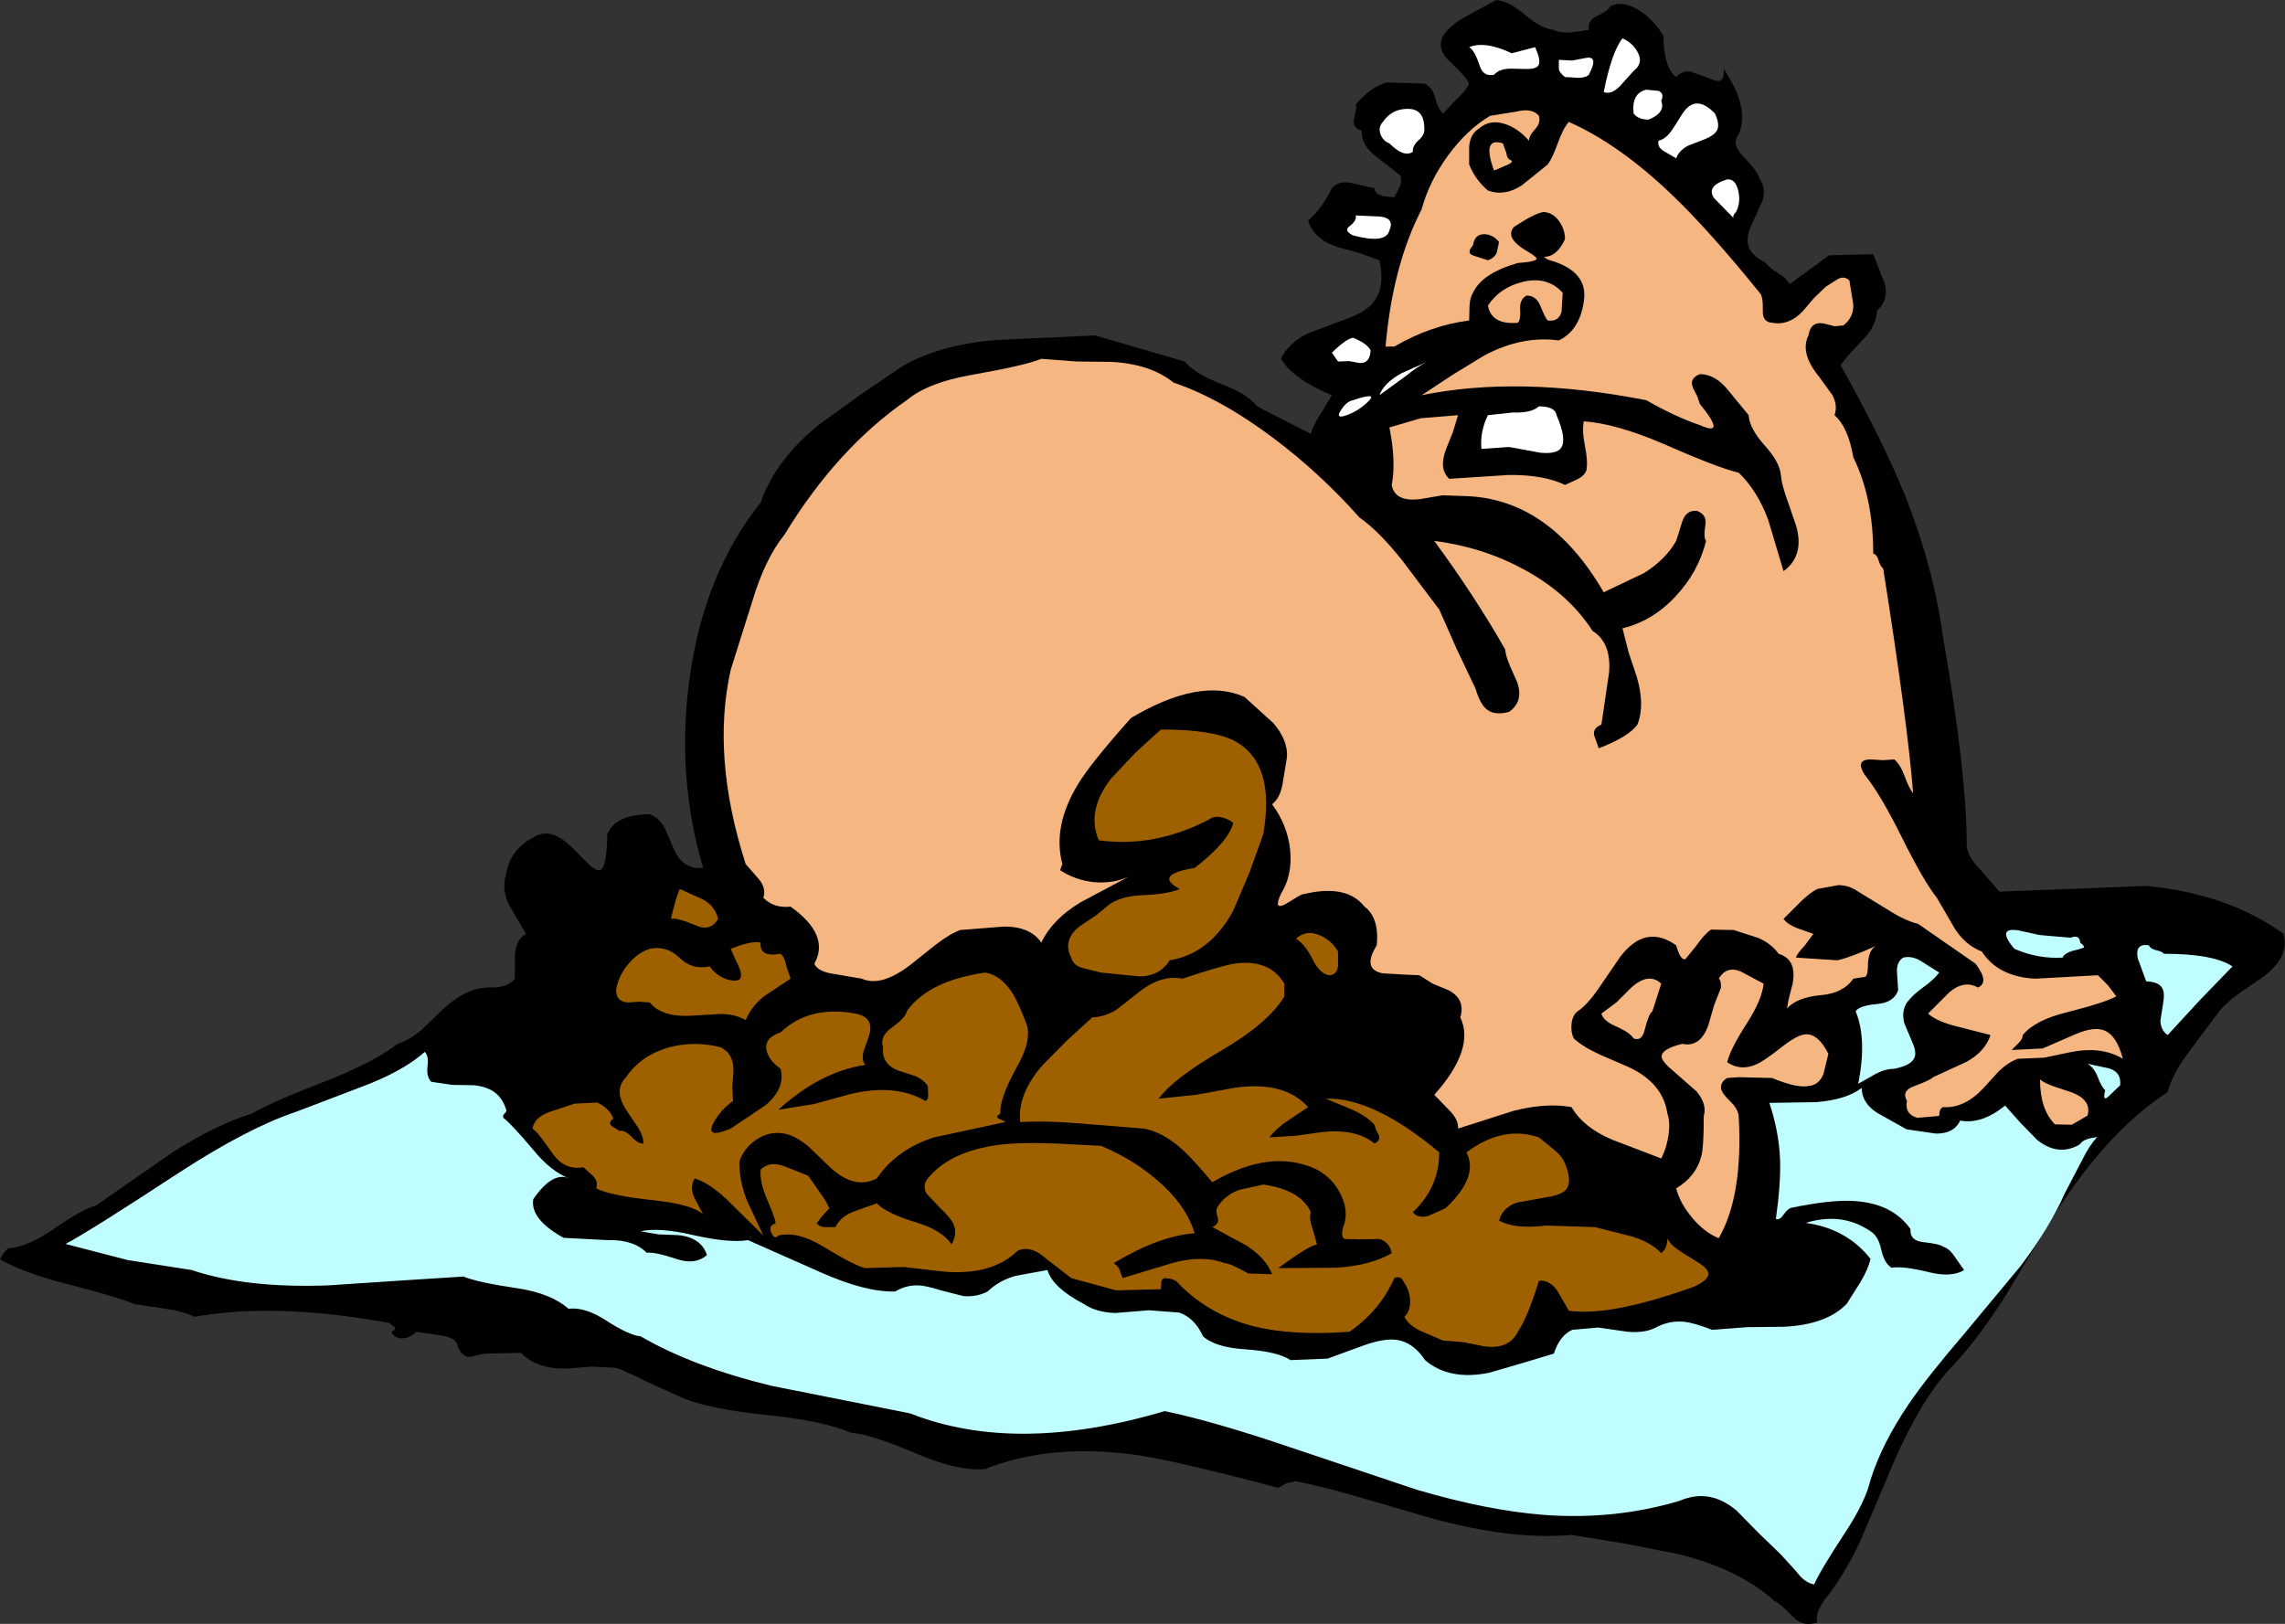 <?xml version="1.0" encoding="UTF-8" standalone="no"?>
<svg xmlns:xlink="http://www.w3.org/1999/xlink" height="211.8px" width="298.0px" xmlns="http://www.w3.org/2000/svg">
  <rect width="100%" height="100%" fill="#333333" stroke="none"/>
  <g transform="matrix(1.0, 0.0, 0.0, 1.0, 148.5, 71.45)">
    <path d="M22.15 -28.0 L26.95 -29.8 Q29.75 -30.8 30.75 -32.2 32.15 -34.1 31.4 -37.5 L28.8 -38.45 26.0 -39.2 Q22.8 -40.25 22.1 -42.7 23.85 -44.15 25.2 -46.9 26.2 -48.0 27.85 -47.55 L30.75 -46.9 Q30.75 -45.75 33.35 -45.75 L34.0 -47.0 Q34.35 -47.75 34.15 -48.55 L30.95 -51.05 Q29.0 -52.55 29.1 -54.4 27.8 -54.75 28.1 -56.0 28.5 -57.55 28.3 -57.8 30.2 -60.1 32.35 -60.7 L37.25 -60.55 Q38.3 -60.1 38.65 -58.75 39.05 -57.15 39.7 -56.65 L41.45 -58.5 Q42.75 -59.7 43.1 -60.55 42.8 -61.35 40.45 -63.55 38.85 -65.1 39.7 -66.75 40.65 -68.25 42.95 -69.45 L46.65 -71.45 Q48.3 -71.3 50.4 -69.5 52.55 -67.7 54.15 -67.55 54.75 -67.2 56.25 -67.2 L58.7 -67.55 Q58.55 -68.85 59.75 -69.35 61.25 -70.05 61.5 -70.65 63.15 -71.45 65.35 -70.05 67.2 -68.85 68.45 -66.75 68.45 -62.7 70.1 -61.4 70.8 -62.25 72.0 -62.1 L74.1 -61.35 Q75.35 -60.8 75.75 -60.9 76.4 -61.1 76.3 -62.5 77.9 -59.95 78.35 -58.4 79.1 -55.95 78.25 -53.9 77.25 -52.7 78.8 -51.1 80.85 -49.0 81.0 -48.05 81.85 -46.9 81.35 -45.25 L80.05 -42.4 Q79.25 -40.7 79.45 -39.65 79.7 -38.2 81.8 -37.15 82.2 -36.55 83.35 -35.85 84.5 -35.15 84.9 -34.4 L90.05 -38.15 95.8 -38.3 97.3 -34.45 Q97.85 -32.3 96.3 -30.95 96.2 -28.9 94.45 -27.15 92.05 -24.65 91.55 -23.8 97.1 -13.9 99.95 -6.8 103.65 2.45 104.9 11.65 108.0 29.4 108.0 38.95 108.15 40.35 109.8 42.0 L112.25 44.85 131.45 44.1 Q142.15 45.15 149.3 50.35 150.2 53.3 146.6 56.0 L143.4 58.2 Q141.55 59.55 140.7 60.75 L137.0 65.7 Q134.75 68.7 134.2 71.0 126.05 76.25 118.8 88.0 L113.05 97.55 Q109.6 103.0 106.35 106.5 101.7 111.15 97.45 121.7 L94.0 129.8 Q91.85 134.3 89.3 137.4 L88.65 138.6 Q88.3 139.35 88.5 140.15 86.7 140.8 85.4 139.5 83.55 137.6 82.95 137.4 78.45 133.3 70.6 131.3 L63.55 129.9 56.45 128.75 Q48.65 129.45 38.1 126.55 L29.35 124.0 Q24.1 122.45 20.5 121.75 L19.3 122.0 18.2 122.6 Q4.2 118.9 -0.8 118.25 -11.7 116.85 -20.0 120.15 -23.45 120.5 -28.85 118.2 -34.95 115.6 -37.6 115.4 -41.15 113.85 -48.65 113.1 -56.15 112.3 -59.55 110.85 L-63.85 108.9 Q-66.75 107.45 -68.15 106.95 L-71.35 106.8 -74.6 107.05 Q-78.5 107.15 -80.55 105.0 L-85.3 105.1 -87.3 105.55 Q-88.25 105.45 -88.8 104.2 -88.9 103.05 -90.9 102.75 L-94.2 102.25 Q-94.95 103.05 -95.95 103.1 -97.0 103.2 -97.45 102.25 -96.75 101.95 -97.1 101.6 L-97.75 101.1 Q-112.55 98.4 -123.15 100.3 -124.5 99.6 -126.9 99.25 L-130.95 98.65 Q-133.2 97.7 -139.85 96.0 -145.5 94.55 -148.5 92.8 L-148.05 92.0 -147.4 91.35 Q-144.9 91.2 -141.5 88.85 -137.75 86.25 -136.0 85.8 L-126.15 78.95 Q-120.4 75.25 -115.65 73.8 -113.15 72.3 -106.0 69.55 -99.75 67.1 -96.65 64.7 -95.1 64.2 -93.55 62.9 L-90.95 60.4 Q-87.7 57.25 -84.45 57.35 -82.25 57.35 -81.35 56.2 L-81.35 53.1 Q-81.2 51.05 -79.9 50.35 L-81.95 46.85 Q-83.15 44.75 -82.5 42.55 -81.95 39.35 -79.05 37.85 -77.35 36.65 -75.35 37.9 -74.45 38.45 -72.3 40.7 -70.75 42.35 -70.15 42.0 -69.35 41.5 -69.3 37.35 -68.2 34.75 -63.75 34.75 -62.55 35.2 -61.8 36.55 L-60.75 39.0 Q-59.55 42.05 -56.8 41.75 -60.35 29.7 -58.55 16.9 -56.65 3.3 -49.3 -5.9 -47.35 -11.5 -41.65 -16.1 L-36.45 -19.85 -31.1 -23.5 Q-26.3 -26.45 -18.65 -27.1 L-5.7 -27.7 6.0 -24.3 Q7.35 -22.7 10.8 -21.35 14.15 -20.1 15.45 -18.45 L22.45 -14.85 Q22.75 -15.95 23.75 -17.5 L25.2 -19.9 Q20.2 -21.95 18.55 -24.65 19.55 -26.75 22.15 -28.0" fill="#000000" fill-rule="evenodd" stroke="none"/>
    <path d="M63.1 -66.45 Q64.45 -65.85 65.1 -64.6 65.85 -63.2 64.55 -62.2 L62.75 -60.2 Q61.6 -59.05 60.65 -59.45 61.7 -64.7 63.1 -66.45" fill="#ffffff" fill-rule="evenodd" stroke="none"/>
    <path d="M51.7 -65.3 Q52.5 -63.55 52.15 -62.95 51.85 -62.45 50.7 -62.45 L48.4 -62.5 Q47.0 -62.45 46.35 -61.7 44.9 -61.4 44.45 -62.95 43.8 -64.9 43.1 -65.3 45.2 -66.15 48.65 -64.5 L51.7 -65.3" fill="#ffffff" fill-rule="evenodd" stroke="none"/>
    <path d="M58.7 -61.7 Q58.3 -61.3 57.35 -61.3 L55.6 -61.4 Q54.9 -61.95 54.8 -62.4 L54.8 -63.65 56.55 -63.55 58.35 -63.9 Q60.05 -64.2 58.7 -61.7" fill="#ffffff" fill-rule="evenodd" stroke="none"/>
    <path d="M68.15 -58.3 Q68.75 -56.75 66.5 -55.85 65.15 -55.85 64.55 -56.65 64.25 -59.3 66.2 -59.75 L67.8 -59.6 Q68.6 -59.25 68.15 -58.3" fill="#ffffff" fill-rule="evenodd" stroke="none"/>
    <path d="M75.15 -56.65 Q75.85 -55.2 75.4 -54.4 75.05 -53.8 73.85 -53.3 L71.65 -52.45 Q70.45 -51.8 70.1 -50.8 L68.55 -51.7 Q67.6 -52.25 67.8 -53.1 68.75 -53.3 69.6 -54.55 L71.0 -56.75 Q72.7 -59.2 75.15 -56.65" fill="#ffffff" fill-rule="evenodd" stroke="none"/>
    <path d="M37.25 -54.7 Q37.35 -53.9 36.5 -53.15 35.7 -52.45 35.75 -51.65 34.6 -50.85 32.7 -52.75 31.9 -53.05 31.55 -53.9 31.2 -54.85 31.85 -55.55 33.0 -57.25 35.05 -57.25 37.25 -57.3 37.25 -54.7" fill="#ffffff" fill-rule="evenodd" stroke="none"/>
    <path d="M4.55 -21.55 Q10.75 -19.45 17.65 -14.25 23.7 -9.7 28.8 -3.95 31.3 -2.2 34.3 1.55 L39.2 8.05 41.5 13.25 43.9 18.3 Q44.5 20.25 45.25 20.95 46.3 21.95 48.3 21.4 50.25 20.05 49.35 17.5 L48.4 15.35 Q47.85 14.05 47.8 13.25 43.8 6.25 38.55 -0.9 44.85 -0.1 50.2 2.8 56.05 5.95 59.2 10.85 61.65 12.35 61.35 16.25 L60.35 23.05 Q59.2 23.55 59.4 24.45 L60.0 26.15 Q63.9 24.65 65.05 23.05 66.05 20.5 64.95 16.8 L63.9 13.65 63.1 10.5 Q67.05 9.55 70.05 6.3 73.0 3.15 74.0 -0.9 73.65 -1.3 73.9 -2.95 74.15 -4.3 72.85 -4.8 71.45 -5.0 70.9 -3.45 L70.1 -0.9 Q68.7 1.55 65.9 3.3 L60.65 5.8 Q53.5 -6.5 42.45 -6.75 L39.65 -6.85 36.7 -6.35 Q33.4 -5.95 33.0 -8.2 33.6 -11.2 32.7 -15.7 L36.8 -16.9 41.65 -17.3 41.0 -15.15 40.1 -12.9 Q39.1 -10.3 40.5 -9.0 L48.25 -9.5 Q52.8 -9.55 55.6 -8.2 L57.25 -8.95 Q58.2 -9.45 58.4 -10.15 58.6 -11.35 58.2 -13.3 57.8 -15.25 58.05 -16.5 62.25 -16.2 68.35 -13.6 75.6 -10.4 78.25 -9.8 80.7 -7.45 82.1 -3.65 L84.1 3.05 Q86.85 1.05 85.75 -2.85 L84.6 -6.2 Q83.85 -8.25 83.75 -9.5 83.6 -11.2 81.6 -13.4 79.65 -15.6 79.55 -17.3 L76.8 -20.65 Q75.15 -22.65 73.2 -22.65 71.75 -22.1 72.3 -20.85 L72.85 -19.75 73.2 -18.75 Q76.75 -14.4 73.2 -16.0 70.05 -17.05 66.2 -19.25 49.6 -22.5 36.9 -19.9 L41.0 -22.6 45.1 -25.1 Q50.0 -27.7 54.8 -27.05 57.5 -28.35 58.05 -32.1 58.7 -36.05 53.65 -37.5 L53.25 -37.65 52.85 -37.95 Q54.55 -37.95 55.6 -40.25 55.6 -41.45 54.9 -42.5 54.1 -43.7 52.85 -43.8 51.75 -43.7 48.95 -41.85 47.65 -40.4 50.8 -38.6 51.95 -37.9 51.9 -37.7 51.75 -37.3 49.45 -37.15 44.75 -35.8 43.6 -33.25 43.2 -32.65 43.15 -31.55 L43.1 -29.65 Q38.05 -29.0 33.35 -26.25 L32.2 -26.25 Q33.1 -36.75 36.9 -44.15 37.9 -47.8 40.3 -51.1 42.8 -54.55 45.85 -56.35 L49.3 -56.9 Q51.3 -57.4 52.2 -56.35 52.45 -55.45 51.75 -54.65 50.9 -53.75 50.9 -53.1 49.5 -54.7 47.85 -55.25 45.85 -55.95 44.4 -54.7 43.25 -54.0 43.1 -52.35 L43.1 -50.0 Q43.9 -48.0 45.55 -46.6 47.75 -45.8 50.0 -47.3 L53.35 -50.0 Q53.95 -50.8 54.65 -52.75 55.35 -54.7 56.1 -55.55 62.75 -52.6 69.7 -45.9 74.35 -41.45 81.0 -33.25 81.45 -32.8 81.4 -30.9 81.35 -29.45 82.6 -29.35 84.8 -28.95 86.6 -30.85 L88.05 -32.55 89.6 -34.05 91.1 -35.0 Q92.0 -35.55 92.7 -34.85 L93.2 -31.7 Q93.25 -30.05 91.9 -29.0 L90.75 -28.9 89.4 -29.25 Q87.65 -29.6 87.35 -27.7 86.2 -25.4 88.75 -22.3 L90.45 -19.95 Q91.2 -18.6 90.75 -17.3 92.55 -15.7 93.2 -11.8 95.8 -6.55 95.8 0.75 96.3 0.9 96.5 1.65 96.75 2.45 97.1 2.7 100.3 22.95 101.0 32.0 100.5 31.45 99.9 29.8 99.35 28.3 98.55 27.6 L97.1 27.7 95.4 27.6 Q93.45 27.65 94.65 29.55 96.75 32.15 99.55 37.8 102.35 43.45 104.1 45.65 L106.45 49.7 Q107.85 51.85 109.95 52.65 112.1 55.95 116.9 56.2 L125.1 55.75 126.4 57.05 127.5 58.5 Q126.1 59.3 121.0 60.6 116.9 61.6 115.3 63.55 115.3 64.05 114.75 64.6 L113.85 65.5 117.9 65.3 122.15 63.45 Q124.5 62.45 125.8 62.9 127.55 63.5 128.35 66.65 125.55 64.95 121.45 65.8 L118.1 66.5 114.65 66.65 Q113.4 67.1 112.15 68.3 L110.15 70.5 Q107.65 73.15 104.9 72.95 104.4 73.15 104.4 74.1 L101.55 74.35 Q99.85 73.85 100.2 72.15 99.45 70.85 101.05 70.25 103.35 69.4 103.6 69.05 L107.95 67.05 Q110.4 65.7 111.1 63.55 L106.8 62.45 Q104.1 61.8 102.95 60.75 L105.75 57.95 Q107.65 56.35 109.45 57.35 111.0 56.7 109.15 54.25 L101.65 49.05 Q99.85 48.6 97.7 47.2 L93.85 44.85 Q92.65 44.0 91.25 44.0 L88.5 44.5 Q87.5 45.0 86.25 46.25 L84.1 48.4 Q84.6 49.1 85.85 49.6 L88.0 50.35 86.85 51.9 Q85.9 52.9 85.7 53.45 L91.15 53.8 Q92.9 53.4 96.2 51.9 95.1 52.45 95.1 54.7 95.1 55.6 94.8 55.95 L93.2 56.2 Q91.9 58.1 88.95 58.35 85.8 58.65 84.55 60.1 L84.75 58.95 85.3 56.8 Q85.85 53.65 83.45 52.95 82.6 51.7 80.85 50.9 L77.6 49.85 74.65 49.8 Q73.8 50.35 72.65 52.0 L71.3 53.65 Q70.65 53.85 70.1 51.85 66.1 49.0 62.8 53.35 L60.1 57.3 Q58.55 59.6 57.25 60.45 56.55 61.0 56.45 62.15 56.35 63.2 56.75 64.0 57.95 65.1 60.15 66.1 L63.95 67.75 Q68.4 69.85 68.95 73.8 69.35 74.9 69.1 76.6 68.85 78.3 68.15 79.65 L61.75 77.2 Q58.05 75.65 56.45 72.95 53.1 72.35 48.85 73.45 L41.65 75.75 Q41.75 74.6 40.5 73.35 L38.55 71.35 Q43.9 65.35 41.95 61.25 42.65 58.85 40.4 57.7 L38.35 56.85 36.6 55.75 34.35 55.65 31.8 55.5 Q29.1 54.95 31.05 51.85 31.4 48.25 29.45 46.8 27.15 43.85 21.6 45.15 21.3 45.15 20.5 45.65 L19.1 46.5 Q17.55 47.3 18.55 45.15 20.1 42.65 19.75 39.35 19.4 36.15 17.4 33.45 18.5 32.6 18.8 30.6 L19.35 27.25 Q19.45 25.05 17.55 22.85 L13.8 19.45 Q8.0 16.85 -1.0 22.2 -6.35 28.2 -7.95 30.9 -11.25 36.35 -9.95 41.25 L-10.25 42.05 Q-8.35 43.3 -5.95 43.6 -3.45 43.85 -1.3 42.9 L-7.6 46.25 Q-11.25 48.45 -12.7 51.5 -14.1 49.4 -17.55 49.4 L-23.25 49.85 Q-24.55 50.3 -26.45 51.75 L-29.65 54.3 Q-33.55 57.35 -36.1 56.2 L-39.65 55.6 Q-41.85 55.3 -42.3 54.25 -40.2 50.5 -45.4 46.8 -47.55 47.05 -48.95 45.65 -48.55 44.45 -49.5 43.25 L-51.25 41.25 Q-55.75 27.25 -53.2 15.9 L-50.35 6.85 Q-48.7 1.4 -46.2 -1.7 -39.35 -12.95 -30.25 -19.25 -27.5 -21.55 -21.8 -22.55 -14.7 -23.8 -12.7 -24.65 L-8.05 -24.3 -3.6 -24.25 Q1.5 -24.0 4.55 -21.55" fill="#f6b681" fill-rule="evenodd" stroke="none"/>
    <path d="M48.65 -50.5 Q48.8 -50.2 47.85 -49.85 L46.35 -49.2 Q44.7 -53.65 47.5 -52.75 L47.95 -51.5 Q48.05 -50.65 48.65 -50.5" fill="#f6b681" fill-rule="evenodd" stroke="none"/>
    <path d="M75.05 -45.6 Q73.95 -47.2 76.75 -48.05 77.85 -48.15 78.2 -46.55 78.55 -45.0 77.9 -43.8 77.4 -43.3 77.6 -43.0 L75.05 -45.6" fill="#ffffff" fill-rule="evenodd" stroke="none"/>
    <path d="M31.5 -43.2 Q33.4 -43.0 32.7 -41.4 32.25 -39.6 27.95 -40.75 26.75 -41.35 27.45 -41.9 28.5 -42.7 28.3 -43.35 L31.5 -43.2" fill="#ffffff" fill-rule="evenodd" stroke="none"/>
    <path d="M47.0 -39.9 L46.7 -38.5 Q46.4 -37.8 45.55 -37.5 L43.7 -38.1 Q42.65 -38.4 43.6 -39.45 43.8 -40.9 45.05 -40.9 46.15 -40.9 47.0 -39.9" fill="#000000" fill-rule="evenodd" stroke="none"/>
    <path d="M55.15 -30.8 Q54.8 -29.45 53.35 -29.65 53.05 -29.9 52.35 -31.65 51.8 -32.9 50.6 -32.9 49.7 -32.45 49.75 -31.2 49.85 -29.75 49.45 -29.35 46.0 -29.05 45.55 -31.6 47.15 -34.0 50.15 -34.7 53.35 -35.45 55.3 -33.25 L55.15 -30.8" fill="#f6b681" fill-rule="evenodd" stroke="none"/>
    <path d="M30.25 -25.75 Q30.15 -24.0 28.8 -24.1 L27.45 -24.35 26.0 -24.3 25.2 -25.45 Q27.05 -27.25 27.95 -27.4 29.8 -26.65 30.25 -25.75" fill="#ffffff" fill-rule="evenodd" stroke="none"/>
    <path d="M37.5 -24.2 Q36.3 -23.6 34.9 -22.45 L31.4 -19.9 Q32.0 -21.55 34.35 -22.8 L37.5 -24.2" fill="#ffffff" fill-rule="evenodd" stroke="none"/>
    <path d="M30.0 -19.15 Q28.85 -17.95 27.15 -17.3 25.6 -16.75 26.35 -17.9 27.1 -19.1 27.95 -19.25 31.2 -20.35 30.0 -19.15" fill="#ffffff" fill-rule="evenodd" stroke="none"/>
    <path d="M48.8 -17.65 Q51.2 -17.55 52.2 -18.45 54.3 -18.45 54.5 -17.3 55.85 -14.15 55.1 -13.05 54.55 -12.2 52.4 -12.4 L48.3 -13.15 44.7 -12.9 Q44.5 -15.2 45.55 -17.3 L48.8 -17.65" fill="#ffffff" fill-rule="evenodd" stroke="none"/>
    <path d="M12.7 25.3 Q17.85 28.25 16.25 37.35 L14.45 42.35 12.3 47.4 Q9.25 52.95 4.05 53.8 2.75 55.9 0.0 55.9 L-4.9 55.4 -7.15 54.85 Q-8.5 54.55 -8.8 53.45 -10.0 51.1 -7.6 49.3 L-5.5 47.9 -3.75 46.45 Q-2.15 45.4 0.7 45.3 3.9 45.15 5.35 44.5 1.85 42.65 7.3 41.75 11.6 38.45 12.35 35.9 11.7 35.35 10.8 35.15 9.8 34.95 9.25 35.4 2.1 39.15 -5.2 38.15 -6.85 34.3 -3.6 30.1 L-0.4 26.7 2.9 23.7 Q9.9 23.7 12.7 25.3" fill="#9f6100" fill-rule="evenodd" stroke="none"/>
    <path d="M-56.85 45.85 Q-55.25 46.7 -54.85 48.4 -55.85 50.1 -57.75 49.25 -60.25 48.2 -61.0 48.4 -60.4 45.75 -59.85 44.5 L-56.85 45.85" fill="#9f6100" fill-rule="evenodd" stroke="none"/>
    <path d="M114.75 49.9 L117.45 50.5 119.7 50.7 121.55 50.85 Q122.7 50.4 122.8 51.5 123.4 51.95 123.25 52.15 L122.5 52.4 Q120.75 52.75 120.5 53.45 117.3 53.65 114.2 52.3 111.8 49.45 114.75 49.9" fill="#bffdff" fill-rule="evenodd" stroke="none"/>
    <path d="M24.9 55.75 Q23.7 55.65 22.75 53.8 21.65 51.6 20.5 51.0 21.85 49.75 23.65 50.55 25.15 51.2 26.0 52.65 L26.0 54.55 Q25.9 55.65 24.9 55.75" fill="#9f6100" fill-rule="evenodd" stroke="none"/>
    <path d="M-46.7 52.95 Q-46.15 53.4 -45.95 54.55 L-45.4 56.2 -48.8 58.45 Q-50.5 59.8 -51.25 61.6 -52.5 60.85 -54.45 60.8 L-57.85 61.0 Q-62.15 61.35 -63.75 59.3 L-65.15 59.2 -66.55 59.3 Q-68.15 59.25 -68.15 57.7 -67.9 55.95 -66.65 54.4 -65.35 52.8 -63.75 52.3 -61.6 51.85 -59.9 53.45 -58.25 55.1 -55.95 54.6 -54.75 56.25 -52.9 56.45 -51.0 56.65 -52.55 53.8 L-53.2 52.3 Q-50.45 51.2 -49.3 51.5 -49.5 53.45 -46.7 52.95" fill="#9f6100" fill-rule="evenodd" stroke="none"/>
    <path d="M133.7 52.95 Q140.2 52.95 142.65 54.6 L138.3 59.1 134.2 63.55 Q133.3 62.95 133.25 61.7 L133.6 59.45 Q133.85 58.05 133.5 57.45 133.05 56.6 131.4 56.55 L130.3 53.55 Q129.9 51.55 131.75 51.85 132.0 52.35 132.75 52.5 133.5 52.65 133.7 52.95" fill="#bffdff" fill-rule="evenodd" stroke="none"/>
    <path d="M104.4 55.4 Q103.75 56.3 102.35 57.3 100.95 58.3 100.2 59.3 99.45 60.45 99.85 62.0 L100.9 64.5 Q101.5 65.85 101.15 66.55 100.75 67.5 98.55 67.95 97.4 67.95 96.15 68.6 L93.85 69.9 Q95.0 64.0 93.5 60.45 94.0 59.7 96.35 59.5 98.5 59.3 99.05 57.7 L98.9 55.4 Q98.8 54.05 99.7 53.45 100.95 53.15 102.25 54.05 L104.4 55.4" fill="#bffdff" fill-rule="evenodd" stroke="none"/>
    <path d="M55.6 80.3 Q56.6 82.75 55.7 83.75 55.05 84.45 52.95 84.75 L49.35 85.4 Q47.45 86.05 47.0 87.75 49.05 88.9 53.15 88.4 L59.5 88.6 64.05 89.75 Q66.75 90.5 68.15 92.0 68.95 91.4 68.95 90.05 69.25 90.85 70.7 91.8 L73.1 93.3 Q74.35 94.1 74.3 94.75 74.25 95.55 72.35 96.4 61.45 100.3 56.1 99.5 L54.6 96.9 Q53.55 95.45 52.2 95.6 50.7 100.45 49.45 102.25 48.3 104.6 45.05 104.15 L42.3 103.6 39.7 103.4 36.9 102.2 Q35.3 101.5 34.65 100.3 35.4 99.6 35.4 98.35 35.4 97.25 34.95 96.4 L34.4 95.45 Q34.0 94.95 33.35 95.25 31.45 99.5 27.5 102.25 20.15 102.8 15.05 101.55 8.95 100.0 4.85 95.6 L4.2 95.35 3.4 95.25 Q2.95 95.35 2.95 95.85 L2.9 96.7 -2.95 96.85 -8.8 95.25 -12.15 92.65 Q-14.15 90.9 -15.8 91.7 -19.15 94.95 -25.5 94.4 L-30.65 93.8 -35.65 93.95 Q-37.05 93.65 -41.2 91.1 -44.5 89.1 -47.0 89.7 -47.45 90.3 -47.9 89.35 -48.35 88.45 -47.35 88.1 -47.4 87.4 -48.5 84.9 -49.45 82.65 -49.3 81.1 -48.15 79.95 -46.25 80.65 L-43.1 81.9 -41.6 84.05 Q-40.65 85.35 -40.35 86.15 L-41.3 87.2 -42.0 88.1 Q-41.6 88.6 -40.85 88.6 L-39.55 88.6 Q-38.85 87.2 -37.1 86.55 L-34.15 85.5 Q-32.9 86.8 -29.15 87.95 -25.7 88.95 -24.4 90.85 -23.6 89.5 -24.15 88.2 -24.55 87.35 -25.9 86.1 L-27.65 84.25 Q-28.25 83.2 -27.5 82.25 -24.35 78.4 -17.1 77.75 -14.5 77.55 -10.8 77.7 L-4.9 78.0 Q-0.65 79.8 2.5 82.55 6.2 85.75 7.3 89.4 2.65 89.75 -3.25 93.3 -2.55 93.85 -2.5 94.15 L-2.1 95.25 4.35 93.3 Q8.25 92.2 11.2 93.3 11.9 93.3 14.3 94.65 L17.4 94.75 Q16.65 92.7 14.05 91.0 L9.6 88.6 Q10.6 88.15 10.3 87.3 9.95 86.3 10.4 85.8 11.35 84.4 13.1 83.75 L16.25 83.05 Q21.15 83.75 22.45 86.65 22.2 87.6 22.7 88.85 L23.25 90.85 Q22.0 91.15 18.2 93.95 L25.8 93.9 Q30.3 93.6 33.0 92.0 32.7 90.5 31.35 90.15 L28.85 90.2 26.85 90.15 Q26.2 89.75 26.85 88.1 27.35 86.2 26.25 84.15 25.25 82.2 23.25 81.1 17.3 78.25 9.6 82.75 7.0 79.65 5.6 78.4 3.15 76.2 0.65 75.75 L-7.45 75.1 Q-12.0 74.7 -15.45 74.9 -15.85 71.3 -12.55 67.5 L-9.4 64.3 -6.05 61.25 Q-4.45 61.2 -2.9 60.25 L-0.35 58.25 Q2.8 55.6 5.7 56.2 11.1 54.4 12.75 54.2 17.15 53.7 19.0 56.85 L19.0 58.5 Q16.95 61.95 10.9 65.5 4.55 69.2 2.6 71.85 L7.45 71.35 12.7 70.4 Q19.05 69.55 22.1 72.95 L19.55 74.65 Q17.95 75.7 17.05 76.9 L20.35 76.7 24.0 76.2 Q28.4 75.75 30.75 77.7 31.6 77.3 31.3 76.55 L30.95 75.9 30.75 75.25 Q29.65 74.05 27.65 73.2 L24.4 71.85 Q30.6 71.65 39.2 78.85 39.2 83.45 35.75 86.65 36.4 87.5 37.75 87.15 L40.0 86.15 Q44.4 82.05 42.75 78.85 47.5 75.3 52.2 76.9 L54.1 78.45 Q55.15 79.25 55.6 80.3" fill="#9f6100" fill-rule="evenodd" stroke="none"/>
    <path d="M75.65 56.2 Q76.65 54.5 78.5 55.25 L81.5 56.85 Q81.3 58.95 79.3 62.05 77.15 65.4 76.75 67.1 78.55 68.3 80.6 67.35 81.55 66.95 83.95 65.05 85.95 63.5 87.0 63.45 88.65 63.4 89.95 66.0 L89.3 68.65 Q88.7 70.1 87.35 70.2 85.85 70.5 82.6 69.15 L78.25 69.05 76.75 69.15 Q75.85 69.7 75.95 70.55 76.1 71.2 77.15 72.2 78.15 73.15 78.25 74.1 78.85 84.5 75.65 90.05 73.8 89.3 72.2 87.4 70.6 85.5 70.1 83.55 72.75 81.95 73.4 79.25 73.7 78.1 73.7 74.1 74.15 72.55 72.75 70.9 L69.85 68.35 Q68.2 67.0 68.2 66.35 68.2 65.35 70.9 64.7 73.25 65.2 74.3 62.25 L75.05 59.65 75.95 57.35 Q75.95 56.35 75.65 56.2" fill="#f6b681" fill-rule="evenodd" stroke="none"/>
    <path d="M-15.9 67.75 Q-18.15 71.8 -18.05 73.8 -18.75 74.2 -18.25 74.45 -17.45 74.8 -17.4 74.9 L-26.7 76.9 Q-31.55 78.45 -34.15 82.25 -37.1 83.8 -40.35 80.7 L-43.05 78.1 Q-44.7 76.7 -46.2 76.4 -48.1 76.05 -49.8 77.15 -51.4 78.2 -52.05 79.95 -52.15 82.4 -51.1 85.1 L-48.95 89.7 -53.1 85.6 Q-55.7 82.95 -57.9 82.25 -58.6 83.35 -57.95 84.75 L-56.8 86.95 Q-58.15 85.65 -63.25 85.1 -68.9 84.5 -70.75 83.55 -70.45 82.65 -71.15 81.95 L-72.4 80.8 Q-74.75 81.2 -76.25 79.25 L-77.55 77.45 Q-78.3 76.35 -79.05 75.75 -78.85 74.35 -76.9 73.6 L-73.55 72.5 -70.65 72.35 Q-69.1 73.0 -68.5 74.45 -69.25 74.95 -68.7 75.45 L-67.7 76.05 Q-67.05 75.9 -66.15 76.8 -65.25 77.75 -64.6 77.7 -64.55 76.8 -65.3 75.6 L-66.75 73.45 Q-68.55 70.75 -66.85 69.05 -64.95 66.25 -61.4 65.2 -58.05 64.25 -54.5 65.15 -52.75 66.05 -52.85 68.35 L-53.0 70.3 -52.9 72.15 Q-54.55 73.3 -55.5 75.1 -56.5 77.15 -53.2 75.75 L-48.65 72.7 Q-46.05 70.5 -46.7 67.95 -48.3 66.8 -48.55 65.45 -48.8 63.9 -46.7 63.2 -42.95 59.65 -36.95 60.75 -34.35 61.25 -35.2 63.75 L-35.9 65.75 Q-36.15 66.9 -35.65 67.45 -41.5 68.3 -47.0 73.3 L-42.35 72.55 -37.6 71.25 Q-31.75 69.85 -27.8 72.15 -27.4 71.95 -27.45 71.3 L-27.5 70.2 Q-28.05 69.35 -29.15 68.9 L-31.15 68.25 Q-33.55 67.45 -33.35 65.15 -33.8 63.7 -32.15 62.55 -30.35 61.25 -30.25 60.45 -27.4 56.45 -20.0 55.4 -18.0 55.75 -16.55 57.95 -15.75 59.15 -14.65 62.05 -13.85 64.15 -15.9 67.75" fill="#9f6100" fill-rule="evenodd" stroke="none"/>
    <path d="M67.0 60.45 Q66.5 60.8 66.0 62.85 65.65 64.4 64.55 64.0 64.05 63.2 62.2 62.4 60.6 61.7 60.35 60.75 L62.3 59.3 64.2 57.4 Q66.5 55.3 68.15 56.85 L67.0 60.45" fill="#f6b681" fill-rule="evenodd" stroke="none"/>
    <path d="M123.05 79.85 L120.8 84.15 Q118.85 88.6 115.0 93.7 L107.6 102.6 Q102.8 108.2 100.45 111.65 96.95 116.8 95.45 121.55 94.8 124.4 92.1 128.5 88.85 133.45 88.1 135.2 86.9 135.05 85.75 133.5 L83.75 131.3 80.85 128.5 78.0 125.6 Q74.5 122.6 70.55 124.3 62.2 126.8 53.0 126.15 45.6 125.6 36.25 122.85 L19.85 117.35 Q9.85 113.95 3.4 112.6 -16.0 118.35 -29.8 112.9 L-47.9 109.3 Q-58.15 106.8 -64.95 102.85 -66.5 102.7 -69.5 100.75 -72.2 99.0 -74.35 99.25 -76.65 97.25 -80.9 96.6 -86.3 95.8 -88.05 95.05 L-96.65 95.6 -105.65 96.2 Q-116.4 96.6 -123.5 94.2 L-131.85 92.9 -139.95 90.8 Q-136.9 89.2 -125.15 81.5 -116.15 75.65 -109.85 73.55 L-101.2 70.25 Q-96.0 68.3 -93.1 65.75 -92.55 66.3 -92.75 67.65 -92.9 69.0 -92.25 69.65 L-89.55 70.05 -86.7 70.1 Q-83.35 70.4 -82.5 73.25 -82.35 73.45 -82.65 73.75 -83.0 74.0 -82.85 74.35 -81.75 75.2 -78.85 78.65 -76.65 81.3 -74.4 82.2 -76.5 81.4 -78.95 84.95 -79.4 87.55 -75.0 90.0 L-69.25 90.3 Q-65.9 90.2 -64.15 91.95 -63.15 91.8 -60.15 92.8 -57.8 93.55 -56.3 92.25 -57.05 89.95 -60.05 89.65 L-62.6 89.55 -64.95 89.15 Q-62.55 88.6 -58.05 89.65 -53.4 90.7 -50.95 90.3 L-41.35 94.55 Q-35.6 97.1 -31.75 97.0 -30.35 96.15 -28.7 96.2 -27.7 96.25 -25.8 96.85 L-22.85 97.6 Q-21.15 97.75 -19.7 97.0 -18.2 95.55 -16.0 94.95 L-11.9 94.2 Q-11.2 96.5 -7.2 98.6 -5.5 99.75 -3.05 99.8 L1.35 99.45 5.3 99.75 Q7.3 100.45 8.4 102.85 10.0 104.3 14.0 104.55 18.2 104.85 19.8 105.95 L24.65 105.75 29.3 104.05 Q31.95 103.1 33.6 103.3 35.8 103.6 37.35 105.95 40.5 108.65 45.7 107.6 L50.0 106.35 54.15 105.1 Q54.9 102.75 56.55 102.0 L59.95 101.7 63.75 102.25 Q66.0 102.45 67.45 101.7 69.2 100.75 71.2 100.95 72.45 101.1 74.8 102.0 L79.4 101.65 84.1 101.6 Q89.7 101.35 92.35 98.6 L94.15 95.75 Q95.15 94.05 95.45 92.75 92.35 88.8 87.0 88.05 91.75 86.6 95.45 89.15 96.45 89.75 96.85 91.55 97.25 93.35 98.2 93.9 99.7 93.65 103.15 94.5 106.05 95.2 107.65 94.2 L106.45 92.5 Q105.75 91.4 104.9 91.15 104.5 90.8 102.25 90.55 100.55 90.35 100.65 88.85 98.3 85.5 93.3 85.2 90.3 85.0 85.05 86.1 84.6 86.25 84.05 87.05 83.6 87.7 83.1 87.55 83.75 82.95 83.65 79.85 83.5 76.1 82.25 72.4 L88.35 72.3 Q92.25 72.0 94.3 70.45 94.3 72.45 96.4 73.75 L100.15 75.85 103.95 76.4 Q106.3 76.45 107.15 74.7 109.9 75.25 113.0 72.75 L115.0 75.0 117.2 77.25 Q120.0 79.45 122.75 77.8 123.15 77.15 124.45 76.95 L125.0 76.85 Q123.95 78.0 123.05 79.85" fill="#bffdff" fill-rule="evenodd" stroke="none"/>
    <path d="M123.75 74.05 L121.7 75.25 119.5 75.2 Q117.55 73.25 117.55 69.35 118.15 69.85 119.5 70.3 L121.75 71.05 Q124.3 72.05 123.75 74.05" fill="#f6b681" fill-rule="evenodd" stroke="none"/>
    <path d="M126.55 67.9 Q128.2 68.4 128.0 70.1 L126.55 71.5 Q125.65 72.4 126.05 70.75 125.55 70.3 125.05 68.95 124.55 67.75 123.75 67.3 L126.55 67.9" fill="#bffdff" fill-rule="evenodd" stroke="none"/>
  </g>
</svg>
